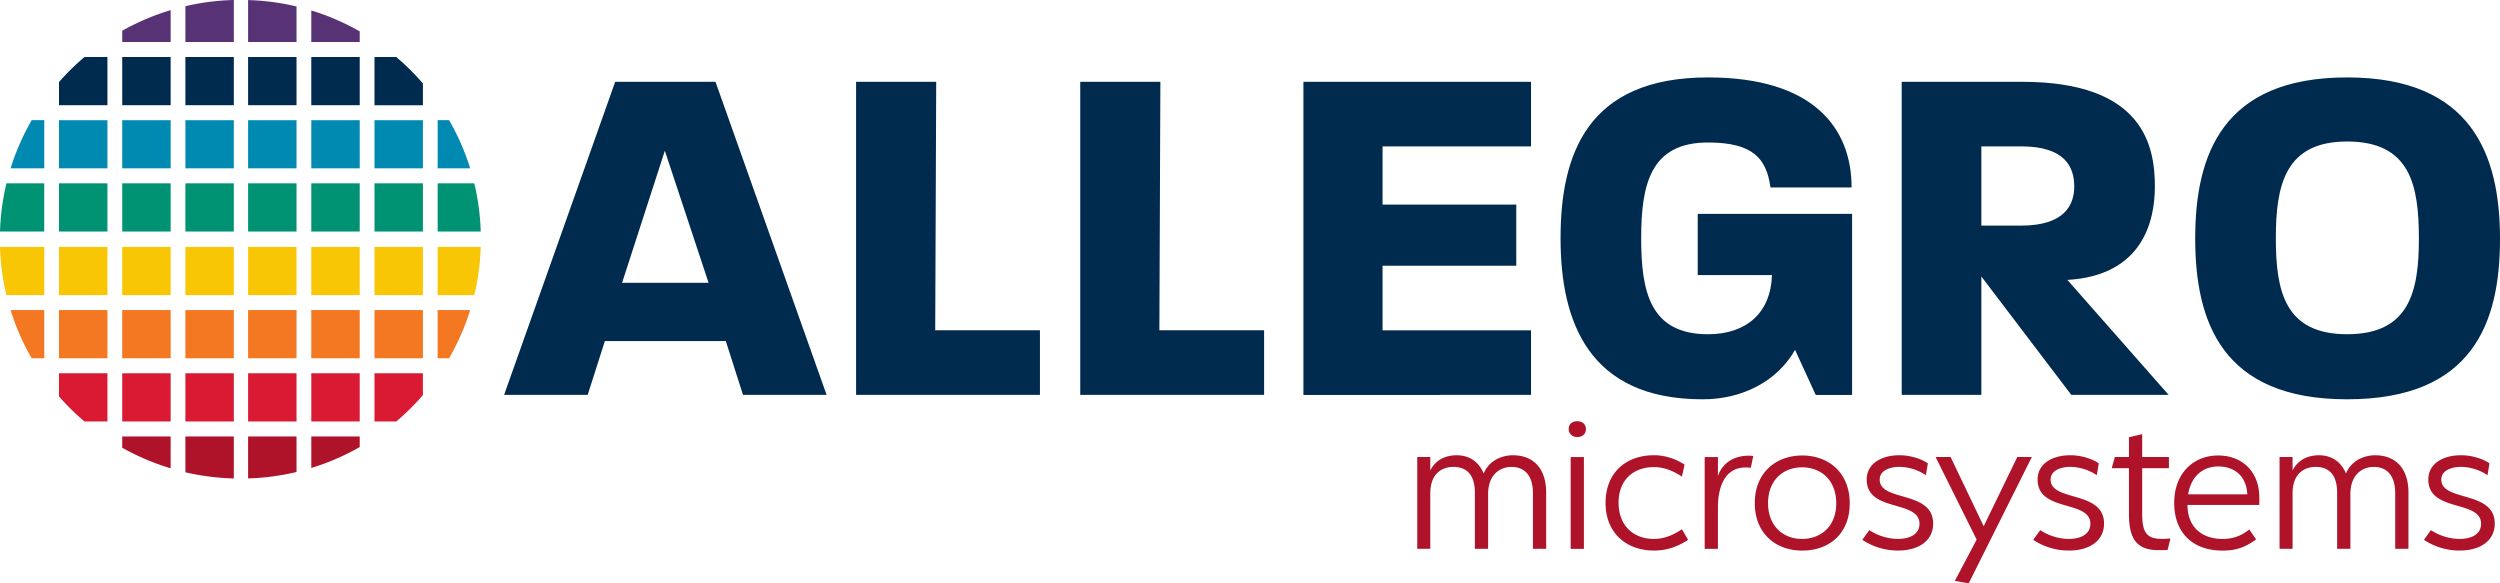 <svg width="180" height="42" fill="none" xmlns="http://www.w3.org/2000/svg"><path d="M22.413 33.694v-2.27H25.9v.764a17.305 17.305 0 0 1-3.487 1.506ZM17.863 34.445v-3.021h3.487v2.56a17.12 17.12 0 0 1-3.487.461Z" fill="#AE132A"/><path d="M26.963 30.345v-3.47h3.487v1.57a17.228 17.228 0 0 1-1.918 1.9h-1.569ZM25.9 26.875h-3.487v3.47H25.9v-3.47ZM21.35 26.875h-3.487v3.47h3.487v-3.47Z" fill="#DA1A32"/><path d="M31.511 25.797v-3.47h2.34a16.89 16.89 0 0 1-1.52 3.47h-.822.002ZM30.45 22.327h-3.487v3.47h3.487v-3.47ZM25.9 22.327h-3.487v3.47H25.9v-3.47ZM21.35 22.327h-3.487v3.47h3.487v-3.47Z" fill="#F47721"/><path d="M31.511 21.248v-3.47h3.102a17.04 17.04 0 0 1-.464 3.47h-2.638ZM30.45 17.778h-3.487v3.47h3.487v-3.47ZM25.9 17.778h-3.487v3.47H25.9v-3.47ZM21.35 17.778h-3.487v3.47h3.487v-3.47Z" fill="#F9C606"/><path d="M13.348 34.003v-2.58h3.487v3.026a17.275 17.275 0 0 1-3.487-.446ZM8.8 32.236v-.812h3.487v2.295A17.231 17.231 0 0 1 8.8 32.236Z" fill="#AE132A"/><path d="M16.835 26.875h-3.487v3.47h3.487v-3.47ZM12.287 26.875H8.8v3.47h3.487v-3.47ZM4.248 28.542v-1.667h3.487v3.47H6.08a17.1 17.1 0 0 1-1.833-1.803Z" fill="#DA1A32"/><path d="M16.835 22.327h-3.487v3.47h3.487v-3.47ZM12.287 22.327H8.8v3.47h3.487v-3.47ZM7.735 22.327H4.248v3.47h3.487v-3.47ZM.762 22.327h2.425v3.47h-.905a17.1 17.1 0 0 1-1.52-3.47Z" fill="#F47721"/><path d="M16.835 17.778h-3.487v3.47h3.487v-3.47ZM12.287 17.778H8.8v3.47h3.487v-3.47ZM7.735 17.778H4.248v3.47h3.487v-3.47ZM0 17.778h3.187v3.47H.464A17.004 17.004 0 0 1 0 17.778Z" fill="#F9C606"/><path d="M31.511 16.671v-3.47h2.638c.27 1.117.428 2.278.464 3.47h-3.102ZM30.45 13.201h-3.487v3.47h3.487v-3.47ZM25.9 13.201h-3.487v3.47H25.9v-3.47ZM21.35 13.201h-3.487v3.47h3.487v-3.47Z" fill="#009373"/><path d="M31.511 12.122v-3.47h.822a17.098 17.098 0 0 1 1.52 3.47H31.51ZM30.45 8.652h-3.487v3.47h3.487v-3.47ZM25.9 8.652h-3.487v3.47H25.9v-3.47ZM21.35 8.652h-3.487v3.47h3.487v-3.47Z" fill="#008AB1"/><path d="M26.963 7.574v-3.47h1.567c.69.581 1.331 1.22 1.92 1.903v1.57h-3.487v-.003ZM25.9 4.103h-3.487v3.47H25.9v-3.47ZM21.35 4.103h-3.487v3.47h3.487v-3.47Z" fill="#002A4E"/><path d="M22.413 3.025V.753c1.227.375 2.395.885 3.487 1.506v.764h-3.487v.002ZM17.863 3.025V.004c1.198.034 2.365.193 3.487.462v2.56h-3.487Z" fill="#573275"/><path d="M16.835 13.201h-3.487v3.47h3.487v-3.47ZM12.287 13.201H8.8v3.47h3.487v-3.47ZM7.735 13.201H4.248v3.47h3.487v-3.47ZM0 16.671c.037-1.192.194-2.353.464-3.47h2.72v3.47H0Z" fill="#009373"/><path d="M16.835 8.652h-3.487v3.47h3.487v-3.47ZM12.287 8.652H8.8v3.47h3.487v-3.47ZM7.735 8.652H4.248v3.47h3.487v-3.47ZM.762 12.122c.38-1.22.892-2.383 1.52-3.47h.905v3.47H.762Z" fill="#008AB1"/><path d="M16.835 4.103h-3.487v3.47h3.487v-3.47ZM12.287 4.103H8.8v3.47h3.487v-3.47ZM4.248 7.574V5.91a17.137 17.137 0 0 1 1.835-1.805h1.652v3.47H4.248Z" fill="#002A4E"/><path d="M13.348 3.025V.446A17.28 17.28 0 0 1 16.835 0v3.025h-3.487ZM8.8 3.026v-.813A17.072 17.072 0 0 1 12.287.73v2.296H8.8Z" fill="#573275"/><path d="m53.496 28.43-1.238-3.874h-8.707l-1.238 3.874h-6.017L44.294 5.89h7.221l8 22.541h-6.019Zm-5.628-17.575-3.079 9.509h6.23l-3.15-9.51ZM61.638 28.43V5.89h5.769l-.071 17.891h7.54v4.648H61.638v.002ZM77.778 28.43V5.89h5.769l-.072 17.891h7.54v4.648H77.779v.002ZM93.846 28.43V5.89h16.388v4.65h-10.69v4.192h9.628v4.403h-9.628v4.65h10.69v4.648H93.846v-.002ZM130.731 28.432l-1.486-3.24c-1.31 2.29-3.823 3.558-6.655 3.558-8.212 0-10.23-5.6-10.23-11.588 0-5.987 1.875-11.588 10.619-11.588 7.61 0 10.336 3.664 10.336 7.925h-5.84c-.283-2.043-1.203-3.24-4.496-3.24-4.176 0-4.814 3.063-4.814 6.903 0 3.84.638 6.903 4.814 6.903 2.796 0 4.531-1.584 4.602-4.26h-5.345V15.4h11.114v13.033h-2.619v-.002ZM149.134 28.43l-6.477-8.524v8.524h-5.734V5.89h8.672c8.707 0 9.556 4.579 9.556 7.537 0 2.5-.885 6.41-6.3 6.727l7.292 8.277h-7.009Zm-3.61-17.891h-2.867v5.705h2.867c3.15 0 3.822-1.513 3.822-2.818 0-1.408-.672-2.887-3.822-2.887ZM168.992 28.75c-9.027 0-10.937-5.6-10.937-11.588 0-5.987 1.947-11.588 10.937-11.588 8.99 0 11.008 5.6 11.008 11.623 0 6.021-1.947 11.553-11.008 11.553Zm0-18.562c-4.46 0-5.132 3.134-5.132 6.974 0 3.84.672 6.903 5.132 6.903 4.459 0 5.168-3.029 5.168-6.869s-.601-7.008-5.168-7.008Z" fill="#002A4E"/><path d="M110.371 39.516v-4.018c0-1.218-.572-1.881-1.542-1.881-.732 0-1.685.458-1.685 1.977v3.922h-.953v-4.033c0-1.282-.572-1.866-1.558-1.866-.684 0-1.652.364-1.652 1.914v3.985h-.938v-6.61h.938v.965c.46-.9 1.304-1.092 1.891-1.092.922 0 1.59.458 1.954 1.313.397-.964 1.352-1.313 2.099-1.313 1.431 0 2.399.9 2.399 2.688v4.049h-.953ZM113.566 31.466c-.351 0-.62-.222-.62-.584s.269-.554.62-.554c.35 0 .62.205.62.57 0 .363-.27.568-.62.568Zm-.478 8.051v-6.61h.953v6.61h-.953ZM115.6 36.209c0-2.182 1.479-3.432 3.481-3.432 1.081 0 1.876.458 2.209.68l-.191.855c-.269-.159-1.016-.68-2.018-.68-1.446 0-2.543.9-2.543 2.562 0 1.66 1.08 2.61 2.543 2.61.923 0 1.637-.444 2.018-.696l.445.758c-.859.57-1.654.774-2.463.774-2.002 0-3.481-1.281-3.481-3.431ZM123.69 36.544v2.974h-.953v-6.61h.953v1.375c.35-1.06 1.367-1.58 2.544-1.454l-.176.855c-1.844-.253-2.368 1.345-2.368 2.862v-.002ZM129.763 39.643c-1.891 0-3.418-1.219-3.418-3.417 0-2.197 1.525-3.431 3.418-3.431 1.893 0 3.418 1.234 3.418 3.447s-1.51 3.4-3.418 3.4Zm-.016-5.994c-1.351 0-2.447.918-2.447 2.577 0 1.66 1.098 2.577 2.447 2.577 1.35 0 2.463-.9 2.463-2.561s-1.08-2.594-2.463-2.594v.001ZM138.663 34.216a3.461 3.461 0 0 0-1.909-.601c-.652 0-1.415.237-1.415.917 0 1.614 3.847.76 3.847 3.164 0 1.264-1.08 1.944-2.526 1.944a4.628 4.628 0 0 1-2.574-.774c.175-.237.477-.664.508-.695a3.836 3.836 0 0 0 2.035.632c.953 0 1.573-.38 1.573-1.092 0-1.74-3.799-.807-3.799-3.179 0-1.2 1.129-1.755 2.353-1.755.796 0 1.606.269 2.051.585-.048.285-.096.569-.142.854h-.002ZM140.746 41.827l1.573-2.974-2.956-5.947h1.08l2.384 4.982 2.417-4.982h1.049L141.747 42l-1.001-.174v.002ZM150.967 34.216a3.458 3.458 0 0 0-1.908-.601c-.653 0-1.415.237-1.415.917 0 1.614 3.847.76 3.847 3.164 0 1.264-1.08 1.944-2.526 1.944a4.63 4.63 0 0 1-2.575-.774c.176-.237.478-.664.509-.695a3.833 3.833 0 0 0 2.035.632c.953 0 1.573-.38 1.573-1.092 0-1.74-3.799-.807-3.799-3.179 0-1.2 1.128-1.755 2.353-1.755.795 0 1.606.269 2.051.585-.048.285-.097.569-.143.854h-.002ZM156.068 39.596c-.255.016-.509.016-.732.016-1.446-.033-2.051-.76-2.051-2.595v-3.305h-1.24l.224-.806h1.016v-1.424l.953-.222v1.644h1.924v.806h-1.924v3.32c0 1.646.557 1.867 2.036 1.74l-.206.822v.004ZM157.499 36.353c0 1.58 1.016 2.45 2.526 2.45.874 0 1.446-.3 1.923-.68l.493.713c-.843.617-1.525.807-2.416.807-2.178 0-3.482-1.313-3.482-3.432 0-2.119 1.368-3.416 3.164-3.416 1.685 0 2.846 1.092 2.956 2.768.015.301.015.665 0 .792h-5.166l.002-.002Zm.048-.759h4.259c-.064-1.345-.953-2.008-2.082-2.008-1.128 0-1.971.713-2.177 2.008ZM172.455 39.516v-4.018c0-1.218-.571-1.881-1.542-1.881-.732 0-1.685.458-1.685 1.977v3.922h-.953v-4.033c0-1.282-.572-1.866-1.558-1.866-.683 0-1.652.364-1.652 1.914v3.985h-.937v-6.61h.937v.965c.461-.9 1.304-1.092 1.891-1.092.923 0 1.591.458 1.955 1.313.396-.964 1.351-1.313 2.098-1.313 1.431 0 2.4.9 2.4 2.688v4.049h-.954ZM179.099 34.216a3.461 3.461 0 0 0-1.909-.601c-.652 0-1.415.237-1.415.917 0 1.614 3.847.76 3.847 3.164 0 1.264-1.08 1.944-2.526 1.944a4.628 4.628 0 0 1-2.574-.774c.175-.237.477-.664.508-.695a3.836 3.836 0 0 0 2.035.632c.953 0 1.573-.38 1.573-1.092 0-1.74-3.799-.807-3.799-3.179 0-1.2 1.129-1.755 2.353-1.755.796 0 1.606.269 2.051.585-.048.285-.096.569-.142.854h-.002Z" fill="#AE132A"/></svg>

